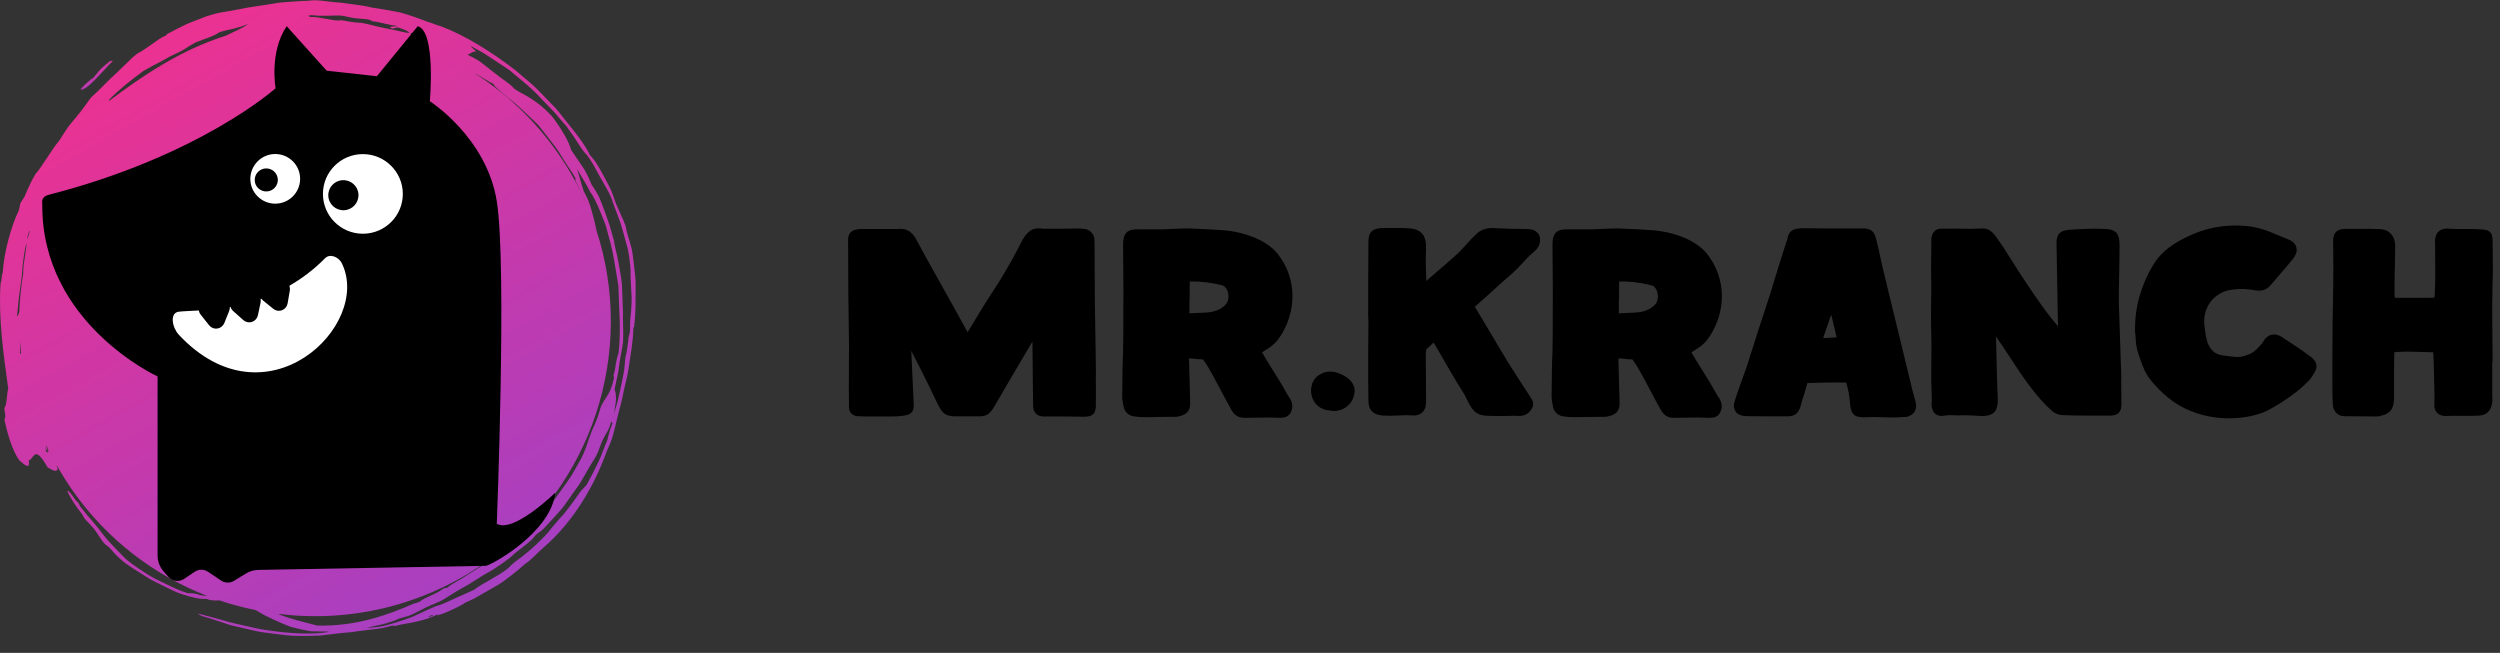 <svg width="157" height="41" viewBox="0 0 157 41" fill="none" xmlns="http://www.w3.org/2000/svg">
<rect x="0" y="0" width="157" height="41" fill="#333333" stroke="none"/>
<path fill-rule="evenodd" clip-rule="evenodd" d="M7.095 3.824C7.053 3.806 6.98 3.824 6.913 3.836C6.645 4.048 6.432 4.224 6.268 4.394C6.11 4.576 5.976 4.74 5.842 4.909C5.714 4.94 5.251 5.383 5.051 5.613C5.422 5.771 6.529 4.351 7.095 3.824Z" fill="url(#paint0_linear_4044_49257)"/>
<path fill-rule="evenodd" clip-rule="evenodd" d="M36.126 8.33C35.87 8.009 35.609 7.675 35.335 7.336C35.195 7.166 35.067 6.984 34.915 6.82C34.757 6.656 34.605 6.493 34.44 6.329C34.118 6.007 33.807 5.656 33.46 5.34C33.101 5.037 32.742 4.728 32.377 4.418C30.874 3.26 29.237 2.235 27.672 1.641C27.368 1.58 27.18 1.447 26.839 1.368C26.407 1.186 25.768 0.962 25.116 0.78C24.453 0.646 23.784 0.537 23.315 0.47C23.059 0.391 22.694 0.343 22.305 0.288C21.909 0.246 21.489 0.161 21.081 0.143C20.454 0.088 19.876 -0.039 19.402 0.046C19.043 0.058 18.683 0.076 18.318 0.106C17.953 0.137 17.576 0.143 17.204 0.222C16.462 0.355 15.683 0.428 14.904 0.604C14.588 0.658 14.259 0.713 13.93 0.774C13.595 0.822 13.285 0.937 12.95 1.028C12.524 1.21 12.098 1.344 11.684 1.532C11.277 1.732 10.875 1.932 10.461 2.156C10.461 2.181 10.498 2.193 10.419 2.235C10.291 2.29 10.151 2.356 10.005 2.447C9.871 2.544 9.719 2.654 9.56 2.763C9.256 2.981 8.934 3.205 8.611 3.375C8.38 3.545 8.179 3.745 7.978 3.945C7.771 4.146 7.558 4.352 7.339 4.564C6.864 4.97 6.396 5.516 5.708 6.135C5.489 6.432 5.16 6.911 4.765 7.378C4.576 7.621 4.357 7.845 4.193 8.1C4.028 8.348 3.87 8.591 3.742 8.803C3.237 9.392 2.635 10.489 2.233 10.92C1.977 11.345 1.789 11.769 1.539 12.351C1.448 12.515 1.375 12.576 1.271 12.788C1.259 12.891 1.229 13.043 1.18 13.219C0.705 14.183 0.243 15.863 0.17 17.142C0.085 17.276 0.121 17.628 0.036 17.785C-0.11 19.951 0.218 22.249 0.517 24.414C0.401 24.808 0.456 25.433 0.267 25.621C0.285 25.809 0.352 26.131 0.334 26.227C0.267 26.209 0.31 26.349 0.285 26.403C0.431 27.058 0.76 28.35 1.247 28.945C1.563 29.205 1.904 29.515 1.807 28.914C2.16 28.817 2.148 27.865 2.988 29.351C3.268 29.497 3.505 29.691 3.627 29.466C3.596 29.369 3.572 29.29 3.554 29.205C3.858 29.745 4.193 30.273 4.552 30.794C6.737 33.912 9.713 36.144 13.023 37.429C12.871 37.411 12.725 37.393 12.591 37.381C12.159 37.223 11.94 37.253 11.806 37.259C11.283 37.096 10.838 36.877 10.388 36.659C9.938 36.447 9.475 36.228 9.013 35.907C8.775 35.755 8.556 35.604 8.349 35.452C8.142 35.3 7.942 35.155 7.777 34.979C7.436 34.645 7.126 34.312 6.822 33.984C6.517 33.657 6.274 33.281 5.97 32.929C5.824 32.747 5.671 32.571 5.501 32.383C5.349 32.189 5.191 31.989 5.02 31.783C4.978 31.698 4.972 31.649 4.892 31.534C4.728 31.498 4.436 30.819 4.223 30.819C4.351 31.17 4.789 31.844 5.203 32.353C5.264 32.596 5.592 32.832 5.824 33.117C6.128 33.469 6.311 33.869 6.584 34.16C6.664 34.245 6.779 34.3 6.81 34.33C7.035 34.554 7.187 34.779 7.503 35.058C7.85 35.379 8.118 35.537 8.362 35.701C8.611 35.858 8.854 36.01 9.207 36.234C9.384 36.356 9.573 36.453 9.761 36.544C9.95 36.641 10.139 36.732 10.321 36.823C10.693 36.993 11.033 37.193 11.374 37.296C12.056 37.52 12.616 37.654 12.932 37.605C13.291 37.733 13.529 37.714 13.772 37.702C14.521 37.957 15.287 38.157 16.06 38.315C16.164 38.375 16.267 38.436 16.365 38.497C16.651 38.666 16.943 38.794 17.247 38.939C17.558 39.085 17.886 39.224 18.251 39.364C18.623 39.467 19.043 39.564 19.523 39.643C19.755 39.643 19.974 39.649 20.174 39.655C20.375 39.649 20.552 39.655 20.686 39.679C19.663 39.873 18.117 39.794 16.578 39.546C16.188 39.497 15.817 39.382 15.44 39.309C15.068 39.218 14.691 39.152 14.338 39.055C13.638 38.836 12.975 38.679 12.421 38.527C12.616 38.715 12.95 38.751 13.242 38.855C13.644 38.988 14.058 39.127 14.484 39.261C14.916 39.364 15.361 39.461 15.817 39.57C16.267 39.691 16.742 39.74 17.229 39.801C17.716 39.855 18.203 39.94 18.714 39.934C19.018 39.94 19.316 39.934 19.608 39.928C19.907 39.922 20.199 39.916 20.497 39.867C20.801 39.831 21.1 39.794 21.41 39.758C21.72 39.722 22.037 39.716 22.366 39.655C22.749 39.6 23.096 39.564 23.449 39.522C23.631 39.497 23.814 39.473 24.003 39.449C24.191 39.406 24.392 39.352 24.605 39.297C24.642 39.315 24.83 39.255 24.763 39.328C25.262 39.17 25.749 39.146 26.206 39.024C26.662 38.915 27.113 38.788 27.533 38.545C27.508 38.594 27.338 38.654 27.49 38.636C27.806 38.551 28.111 38.424 28.409 38.284C28.707 38.145 28.993 37.999 29.249 37.83C29.407 37.757 29.571 37.69 29.736 37.611C29.894 37.52 30.052 37.435 30.216 37.338C30.545 37.15 30.88 36.956 31.209 36.768C31.549 36.586 31.841 36.331 32.146 36.107C32.444 35.877 32.724 35.64 32.986 35.404C33.406 35.137 33.759 34.688 34.154 34.367C35.998 32.772 37.325 30.527 38.11 28.32L38.317 27.847C38.585 27.186 38.688 26.482 38.895 25.718C39.017 25.33 39.096 24.912 39.187 24.487C39.273 24.062 39.4 23.632 39.467 23.189C39.595 22.304 39.766 21.412 39.778 20.563C39.808 20.557 39.839 20.575 39.832 20.417C39.936 19.593 39.912 18.78 39.918 17.949C39.924 17.743 39.912 17.537 39.887 17.324L39.82 16.694C39.796 16.481 39.766 16.269 39.741 16.057C39.717 15.838 39.68 15.626 39.613 15.414C39.504 14.995 39.346 14.613 39.291 14.195C39.139 13.77 38.883 13.261 38.67 12.764C38.591 12.521 38.493 12.248 38.384 11.963C38.25 11.684 38.098 11.399 37.952 11.12C37.8 10.841 37.648 10.568 37.495 10.326C37.355 10.077 37.173 9.889 37.039 9.725C36.795 9.21 36.479 8.797 36.126 8.33ZM31.172 5.504C31.641 5.929 32.048 6.262 32.438 6.565C32.803 6.893 33.138 7.214 33.497 7.554C33.631 7.687 33.771 7.809 33.886 7.954C34.002 8.1 34.112 8.239 34.227 8.385C34.452 8.676 34.672 8.961 34.897 9.252C35.116 9.549 35.292 9.877 35.505 10.198C35.609 10.362 35.718 10.526 35.828 10.69C35.944 10.853 36.053 11.023 36.144 11.211C36.181 11.314 36.065 11.235 36.175 11.423C36.284 11.648 36.406 11.896 36.528 12.151C36.631 12.363 36.735 12.576 36.82 12.794C36.333 11.684 35.73 10.605 35.006 9.574C33.576 7.536 31.805 5.88 29.827 4.613C29.827 4.613 29.827 4.613 29.827 4.606C30.18 4.788 30.679 5.134 31.002 5.28C31.044 5.359 31.008 5.371 31.172 5.504ZM25.914 2.065C26.048 2.12 26.114 2.168 26.224 2.223C26.175 2.259 26.06 2.253 25.865 2.199C25.701 2.096 25.804 2.077 25.914 2.065ZM19.56 0.949C20.272 1.034 20.844 0.962 21.38 0.974C21.635 0.998 21.879 1.083 22.207 1.131C22.639 1.198 23.23 1.162 23.376 1.338C23.79 1.356 24.496 1.604 24.958 1.623C24.916 1.695 24.228 1.617 24.623 1.792C24.812 1.805 24.83 1.714 25.001 1.726C25.415 1.859 25.682 1.974 25.689 2.077C25.39 2.047 24.849 1.883 24.258 1.786C23.68 1.677 23.09 1.501 22.718 1.435C22.207 1.429 21.799 1.325 21.282 1.24C21.246 1.271 21.38 1.277 21.483 1.295C20.844 1.325 20.181 1.052 19.487 1.065C19.365 1.065 19.493 0.986 19.347 0.986C19.365 0.962 19.56 0.968 19.56 0.949ZM9.007 4.455C9.414 4.218 9.737 4.055 10.084 3.873C10.254 3.782 10.437 3.685 10.632 3.569C10.838 3.466 11.07 3.363 11.332 3.23C11.642 3.072 11.812 2.914 12.287 2.666C12.835 2.429 13.401 2.302 13.754 2.035C14.07 1.92 14.399 1.871 14.703 1.792C15.008 1.714 15.3 1.629 15.555 1.507C15.415 1.683 14.661 2.011 14.186 2.241C11.368 3.127 8.994 4.728 6.87 6.323L6.834 6.286C7.479 5.613 8.197 5.055 9.007 4.455ZM1.837 14.498C1.91 14.547 1.746 14.868 1.709 15.032C1.691 14.862 1.776 14.771 1.837 14.498ZM1.192 18.628C1.241 18.204 1.326 17.773 1.369 17.337C1.393 17.148 1.405 16.954 1.411 16.773C1.43 16.584 1.46 16.409 1.478 16.227C1.527 15.875 1.582 15.535 1.673 15.238C1.649 15.584 1.576 16.02 1.515 16.439C1.478 16.645 1.46 16.857 1.46 17.045C1.46 17.082 1.46 17.118 1.46 17.155C1.326 17.967 1.241 18.786 1.21 19.605C1.168 19.714 1.137 19.872 1.07 19.847C1.113 19.459 1.156 19.047 1.192 18.628ZM2.878 28.326C2.841 28.247 2.878 28.247 2.908 28.308C2.921 28.29 2.866 28.186 2.829 28.114C2.872 28.114 2.957 28.338 3 28.338C2.975 28.223 2.933 28.083 2.878 27.938C3.115 28.253 3.061 28.562 2.878 28.326ZM1.247 22.164C1.265 21.988 1.253 21.715 1.253 21.442C1.271 21.703 1.296 21.964 1.32 22.225C1.296 22.225 1.271 22.207 1.247 22.164ZM19.919 39.285C19.134 39.079 18.428 38.921 17.637 38.63C17.582 38.606 17.527 38.582 17.472 38.551C21.885 39.103 26.51 38.09 30.436 35.349C37.295 30.564 39.918 22 37.453 14.456C37.453 14.438 37.447 14.425 37.447 14.407C37.374 14.037 37.276 13.667 37.167 13.273C37.112 13.073 37.045 12.873 36.972 12.661C36.893 12.448 36.777 12.242 36.662 12.018C36.491 11.514 36.376 11.023 36.248 10.611C36.589 11.247 36.759 11.429 37.063 12.054C37.337 12.418 37.514 12.867 37.715 13.334C37.812 13.57 37.903 13.813 38.001 14.056C38.092 14.304 38.147 14.565 38.22 14.826C38.53 15.863 38.664 16.96 38.834 17.955C38.871 19.447 39.017 20.739 38.84 22.207C38.78 22.304 38.731 22.528 38.688 22.783C38.652 23.044 38.609 23.335 38.53 23.565C38.512 23.705 38.609 23.602 38.536 23.85C38.287 24.875 38.025 24.887 37.727 25.567C37.678 25.688 37.629 25.924 37.568 26.094C37.526 26.215 37.459 26.391 37.392 26.561C37.325 26.731 37.234 26.883 37.203 26.98C36.917 27.671 36.771 28.375 36.339 29.078C36.193 29.333 36.041 29.6 35.889 29.866C35.724 30.127 35.53 30.382 35.347 30.643C35.158 30.904 34.97 31.164 34.781 31.431C34.568 31.674 34.355 31.916 34.142 32.159C33.947 32.341 33.746 32.559 33.533 32.796C33.302 33.014 33.059 33.251 32.803 33.493C32.547 33.73 32.304 33.997 32.024 34.215C31.738 34.427 31.458 34.639 31.178 34.821C30.983 34.997 30.764 35.209 30.497 35.385C30.223 35.555 29.936 35.737 29.651 35.919C29.358 36.089 29.091 36.295 28.811 36.441C28.537 36.592 28.287 36.744 28.093 36.902C27.928 36.986 28.013 36.865 27.825 36.98C27.338 37.35 26.668 37.508 26.358 37.787C26.206 37.848 26.108 37.878 26.023 37.89C24.319 38.636 22.39 39.34 19.919 39.285ZM27.21 38.642C27.021 38.715 27.082 38.721 26.93 38.745C26.851 38.709 27.24 38.563 27.21 38.642ZM38.128 27.677C37.909 28.174 37.769 28.635 37.556 29.06C37.343 29.49 37.136 29.915 36.875 30.388C36.753 30.576 36.619 30.673 36.485 30.831C36.047 31.431 35.639 32.056 35.152 32.559C34.903 32.844 34.659 33.141 34.416 33.439C34.172 33.73 33.892 33.978 33.637 34.233C33.345 34.5 33.047 34.761 32.742 34.991C32.432 35.209 32.14 35.434 31.915 35.683C31.3 36.18 30.302 36.629 29.766 37.041C29.474 37.187 29.066 37.35 28.646 37.544C28.433 37.642 28.22 37.739 28.007 37.836C27.794 37.933 27.581 38.017 27.374 38.066C26.991 38.23 26.65 38.388 26.321 38.539C26.157 38.612 25.999 38.697 25.834 38.764C25.67 38.824 25.5 38.879 25.335 38.939C25.001 39.055 24.66 39.164 24.283 39.261C24.1 39.315 23.899 39.352 23.692 39.376C23.485 39.4 23.266 39.425 23.029 39.443C23.339 39.334 23.741 39.279 24.118 39.182C24.489 39.073 24.836 38.97 25.049 38.848C25.384 38.764 25.707 38.679 25.981 38.539C26.248 38.4 26.51 38.266 26.717 38.163C27.082 37.981 27.587 37.824 27.946 37.587C28.397 37.314 28.634 37.132 29.352 36.75C29.626 36.58 29.888 36.416 30.192 36.222C30.503 36.01 30.874 35.852 31.178 35.628C31.495 35.416 31.793 35.209 32.03 35.022C32.158 34.918 32.274 34.785 32.401 34.688C32.706 34.458 33.083 34.172 33.4 33.881C33.448 33.839 33.582 33.657 33.631 33.608C33.783 33.463 33.996 33.354 34.136 33.202C34.373 32.953 34.629 32.681 34.897 32.383C35.031 32.238 35.164 32.08 35.298 31.928C35.426 31.771 35.542 31.589 35.67 31.419C35.913 31.073 36.163 30.715 36.418 30.358C36.637 29.982 36.856 29.606 37.069 29.236C37.24 28.939 37.441 28.684 37.562 28.362C37.654 28.15 37.721 27.907 37.818 27.695C38.019 27.271 38.287 26.943 38.384 26.452C38.414 26.488 38.408 26.579 38.475 26.561C38.305 26.913 38.214 27.362 38.128 27.677ZM37.288 10.386L37.678 11.102C37.934 11.575 38.232 12.018 38.414 12.491C38.621 13.146 38.938 13.795 39.114 14.51C39.218 14.862 39.315 15.226 39.413 15.59C39.504 15.954 39.534 16.336 39.583 16.712C39.619 17.052 39.583 17.318 39.613 17.664C39.619 17.967 39.662 18.337 39.668 18.683C39.668 19.18 39.632 19.653 39.577 20.132C39.559 20.351 39.577 20.642 39.553 20.854C39.54 20.994 39.486 21.085 39.473 21.212C39.455 21.412 39.431 21.63 39.394 21.843C39.364 22.055 39.327 22.255 39.279 22.419C39.248 22.716 39.218 23.001 39.193 23.286C39.151 23.571 39.078 23.85 39.023 24.141C38.962 24.432 38.895 24.724 38.828 25.039C38.761 25.348 38.646 25.663 38.548 26.003C38.597 25.688 38.67 25.366 38.682 25.087C38.688 24.808 38.664 24.578 38.591 24.469C38.664 24.129 38.737 23.796 38.804 23.468C38.871 23.14 38.895 22.801 38.962 22.461C39.005 22.219 39.035 22.049 39.072 21.849C39.09 21.746 39.102 21.637 39.127 21.497C39.133 21.358 39.133 21.194 39.139 20.994C39.145 20.624 39.114 20.278 39.12 19.938C39.133 19.708 39.12 19.483 39.108 19.253L39.084 18.562C39.078 18.331 39.066 18.101 39.059 17.87C39.041 17.64 38.999 17.421 38.968 17.197C38.907 16.821 38.828 16.445 38.761 16.093C38.688 15.742 38.591 15.42 38.56 15.123C38.469 14.826 38.384 14.516 38.299 14.195C38.195 13.88 38.074 13.564 37.964 13.249C37.848 12.934 37.733 12.63 37.611 12.345C37.465 12.072 37.313 11.818 37.155 11.599C36.984 11.199 36.808 10.78 36.558 10.429C36.315 10.071 36.071 9.731 35.87 9.422C35.81 9.252 35.755 9.064 35.663 8.876C35.572 8.688 35.463 8.494 35.335 8.282C35.213 8.076 35.067 7.851 34.903 7.627C34.824 7.512 34.732 7.396 34.641 7.281C34.544 7.172 34.428 7.063 34.319 6.954C33.947 6.596 33.606 6.359 33.284 6.153C32.967 5.941 32.627 5.807 32.304 5.577C32.018 5.255 31.738 5.104 31.379 4.831C31.105 4.631 30.825 4.394 30.503 4.146C30.344 4.024 30.18 3.885 29.991 3.77C29.797 3.66 29.59 3.545 29.364 3.442C29.571 3.357 29.638 3.236 29.9 3.23C29.839 3.133 29.553 2.969 29.59 2.902C29.821 3.024 30.046 3.151 30.277 3.278C30.503 3.412 30.716 3.563 30.935 3.703C31.154 3.848 31.373 3.988 31.586 4.133C31.805 4.273 32.018 4.412 32.207 4.582C32.754 5.049 33.424 5.553 33.978 6.183C34.27 6.481 34.562 6.784 34.842 7.075C35.097 7.384 35.353 7.687 35.597 7.954C35.736 8.185 36.023 8.524 36.236 8.894C36.461 9.252 36.692 9.586 36.856 9.731C36.996 9.919 37.155 10.15 37.288 10.386Z" fill="url(#paint1_linear_4044_49257)"/>
<ellipse cx="18.808" cy="17.348" rx="9.596" ry="9.654" fill="white"/>
<path d="M21.519 11.315C20.996 11.339 20.593 11.782 20.617 12.304C20.641 12.825 21.086 13.227 21.61 13.203C22.133 13.179 22.536 12.735 22.512 12.214C22.488 11.692 22.043 11.291 21.519 11.315Z" fill="black"/>
<path d="M16.755 12.022C17.158 12.004 17.465 11.662 17.447 11.267C17.429 10.865 17.086 10.559 16.689 10.577C16.286 10.595 15.979 10.937 15.997 11.333C16.009 11.728 16.352 12.04 16.755 12.022Z" fill="black"/>
<path d="M31.198 32.889C31.198 32.889 31.842 16.656 31.198 12.64C30.555 8.623 26.993 6.357 26.993 6.357C26.993 6.357 27.39 1.951 26.235 1.646L23.667 4.787L20.515 4.439L18.006 1.646C16.899 3.276 17.308 5.542 17.308 5.542C17.308 5.542 12.58 9.792 3.064 12.232C2.559 12.364 2.655 12.682 2.655 12.873C2.625 20.319 9.897 23.64 9.897 23.64V34.891C9.897 35.251 10.03 35.599 10.264 35.868L10.571 36.222C10.818 36.51 11.245 36.564 11.564 36.354L12.225 35.91C12.478 35.736 12.815 35.736 13.068 35.91L13.88 36.456C14.126 36.624 14.445 36.63 14.698 36.474L15.45 36.012C15.678 35.874 15.943 35.796 16.208 35.79L30.506 35.533C30.789 35.527 34.597 33.471 34.868 30.947C34.85 30.953 32.239 33.513 31.198 32.889ZM17.284 9.672C18.145 9.672 18.848 10.368 18.848 11.231C18.848 12.088 18.151 12.79 17.284 12.79C16.424 12.79 15.72 12.094 15.72 11.231C15.726 10.374 16.424 9.672 17.284 9.672ZM11.227 21.02C10.818 20.582 10.631 19.641 11.233 19.575C11.516 19.539 11.949 19.533 12.484 19.497C12.502 19.593 12.538 19.683 12.604 19.761L13.128 20.421C13.23 20.546 13.368 20.624 13.519 20.636C13.561 20.642 13.609 20.636 13.651 20.63C13.85 20.6 14.018 20.462 14.096 20.265L14.391 19.533C14.427 19.449 14.433 19.366 14.433 19.282C14.445 19.282 14.457 19.276 14.475 19.276C14.511 19.378 14.565 19.467 14.65 19.539L15.275 20.097C15.396 20.205 15.546 20.253 15.696 20.241C15.738 20.235 15.78 20.229 15.829 20.211C16.021 20.145 16.16 19.983 16.202 19.773L16.364 19.006C16.382 18.928 16.376 18.85 16.364 18.778C16.382 18.772 16.394 18.766 16.412 18.76C16.442 18.796 16.472 18.832 16.508 18.862L17.158 19.389C17.284 19.491 17.435 19.533 17.585 19.515C17.627 19.509 17.669 19.497 17.712 19.479C17.898 19.407 18.03 19.24 18.066 19.03L18.199 18.256C18.217 18.149 18.205 18.041 18.175 17.945C18.933 17.507 19.691 16.95 20.413 16.218C20.725 15.901 21.279 16.14 21.471 16.542C23.372 20.439 16.719 26.895 11.227 21.02ZM22.789 14.678C21.399 14.678 20.28 13.557 20.28 12.178C20.28 10.793 21.405 9.678 22.789 9.678C24.172 9.678 25.297 10.799 25.297 12.178C25.297 13.557 24.178 14.678 22.789 14.678Z" fill="black"/>
<path d="M68.819 23.829C68.827 23.361 68.819 22.869 68.811 22.362C68.787 21.223 68.772 20.092 68.756 18.968C68.748 17.845 68.74 16.713 68.74 15.574C68.74 15.356 68.74 15.192 68.732 15.075C68.724 14.864 68.653 14.7 68.526 14.575C68.407 14.459 68.249 14.388 68.051 14.373C67.94 14.357 67.766 14.349 67.552 14.349L67.188 14.357C66.982 14.365 66.753 14.365 66.507 14.365H65.787C65.589 14.365 65.462 14.365 65.383 14.349C64.995 14.302 64.75 14.435 64.607 14.56C64.465 14.685 64.338 14.849 64.211 15.067C64.029 15.434 63.839 15.785 63.649 16.136C63.459 16.487 63.261 16.838 63.047 17.189C62.818 17.587 62.58 17.962 62.335 18.328C62.081 18.711 61.836 19.093 61.599 19.491C61.432 19.756 61.274 20.021 61.123 20.271C61.005 20.466 60.894 20.661 60.767 20.864L59.627 18.804C59.279 18.172 58.922 17.54 58.566 16.908C58.21 16.284 57.87 15.652 57.521 14.997C57.395 14.778 57.252 14.622 57.086 14.513C56.896 14.396 56.658 14.349 56.429 14.38H54.038C53.737 14.396 53.555 14.459 53.428 14.583C53.254 14.755 53.246 15.012 53.262 15.223C53.262 17.337 53.278 19.46 53.317 21.574C53.317 22.23 53.317 22.877 53.309 23.525C53.301 24.165 53.309 24.812 53.317 25.46C53.285 25.694 53.364 25.842 53.436 25.936C53.515 26.029 53.665 26.139 53.903 26.139C54.164 26.154 54.425 26.154 54.695 26.154H56.041C56.239 26.154 56.452 26.139 56.666 26.115C56.967 26.076 57.125 26.021 57.228 25.92C57.386 25.764 57.395 25.538 57.379 25.335L57.228 22.035C57.442 22.464 57.664 22.885 57.877 23.306C58.218 23.969 58.542 24.648 58.867 25.335C58.978 25.561 59.081 25.733 59.184 25.858C59.35 26.053 59.611 26.146 59.999 26.146H61.519C61.789 26.146 62.002 26.076 62.145 25.928C62.232 25.842 62.319 25.741 62.398 25.6L63.736 23.314C64.108 22.69 64.473 22.066 64.837 21.449C64.845 21.988 64.853 22.518 64.853 23.049C64.861 23.821 64.868 24.601 64.876 25.389C64.876 25.592 64.9 25.85 65.09 26.006C65.272 26.162 65.526 26.162 65.676 26.154H66.776C67.006 26.154 67.228 26.154 67.442 26.162C67.663 26.17 67.822 26.17 67.917 26.17C67.972 26.17 68.027 26.17 68.075 26.17C68.344 26.17 68.542 26.131 68.677 25.982C68.795 25.842 68.835 25.655 68.819 25.241C68.827 24.758 68.819 24.289 68.819 23.829Z" fill="black"/>
<path d="M80.197 21.403C80.466 21.067 80.68 20.677 80.846 20.264C81.012 19.842 81.115 19.405 81.155 18.945C81.194 18.485 81.155 18.016 81.036 17.548C80.917 17.072 80.711 16.612 80.418 16.191C80.22 15.886 79.975 15.629 79.69 15.426C79.421 15.231 79.12 15.059 78.779 14.919C78.138 14.662 77.473 14.505 76.816 14.459C76.19 14.412 75.557 14.381 74.924 14.357C74.749 14.342 74.552 14.342 74.33 14.349C74.116 14.357 73.902 14.365 73.704 14.373C73.507 14.381 73.277 14.396 73.023 14.404H71.559C71.163 14.388 70.925 14.443 70.767 14.583C70.561 14.771 70.529 15.091 70.529 15.348C70.529 16.05 70.537 16.753 70.545 17.447C70.553 18.141 70.553 18.836 70.545 19.538V20.825C70.545 21.239 70.537 21.668 70.529 22.089C70.506 22.557 70.49 23.026 70.49 23.486C70.49 23.946 70.482 24.399 70.474 24.867C70.474 24.984 70.482 25.101 70.506 25.218C70.522 25.312 70.537 25.397 70.553 25.507C70.617 25.873 70.878 26.115 71.25 26.154C71.353 26.162 71.44 26.178 71.535 26.185C71.891 26.209 72.335 26.193 72.723 26.185C73.008 26.178 73.301 26.178 73.602 26.178H73.799C73.918 26.178 74.029 26.154 74.084 26.131C74.338 26.076 74.52 25.967 74.623 25.811C74.718 25.663 74.757 25.475 74.742 25.241L74.67 22.557C74.67 22.542 74.67 22.526 74.67 22.511C74.694 22.511 74.718 22.511 74.749 22.511C74.852 22.511 74.955 22.518 75.042 22.534C75.169 22.557 75.312 22.565 75.462 22.565C75.557 22.565 75.573 22.589 75.605 22.651L75.747 22.854C75.787 22.916 75.834 22.986 75.874 23.057C76.103 23.455 76.349 23.899 76.61 24.399C76.871 24.898 77.117 25.358 77.354 25.78C77.433 25.904 77.52 26.014 77.624 26.084C77.758 26.185 77.924 26.24 78.146 26.24C78.526 26.24 78.898 26.232 79.262 26.224C79.611 26.217 79.975 26.217 80.355 26.24C80.466 26.24 80.561 26.232 80.648 26.217C80.767 26.193 80.98 26.115 81.091 25.826C81.202 25.577 81.178 25.312 81.012 25.031C80.925 24.914 80.83 24.758 80.727 24.562C80.6 24.336 80.498 24.149 80.418 24.024L79.801 23.033C79.619 22.745 79.445 22.448 79.254 22.128L79.682 21.855C79.872 21.73 80.046 21.574 80.197 21.403ZM76.737 17.915C76.832 17.938 76.903 17.985 76.966 18.063C77.046 18.157 77.101 18.274 77.125 18.399C77.156 18.539 77.156 18.672 77.125 18.82C77.101 18.945 77.046 19.046 76.966 19.132C76.832 19.273 76.673 19.382 76.515 19.452C76.333 19.53 76.143 19.585 75.961 19.608C75.739 19.631 75.517 19.647 75.296 19.647C75.098 19.655 74.892 19.663 74.694 19.678V19.078C74.694 18.937 74.702 18.789 74.71 18.641V18.063C74.71 17.923 74.71 17.798 74.718 17.673C75.375 17.665 76.056 17.743 76.737 17.915Z" fill="black"/>
<path d="M84.519 23.658C84.353 23.556 84.171 23.47 83.957 23.4C83.617 23.299 83.3 23.314 82.991 23.463C82.69 23.603 82.492 23.829 82.397 24.126C82.342 24.313 82.318 24.492 82.342 24.68C82.366 24.867 82.421 25.031 82.5 25.171C82.579 25.312 82.69 25.437 82.825 25.538C82.96 25.639 83.11 25.71 83.292 25.749C83.387 25.756 83.466 25.772 83.545 25.78C83.624 25.788 83.68 25.803 83.728 25.811C84.044 25.811 84.313 25.725 84.543 25.561C84.773 25.398 84.923 25.179 85.01 24.914C85.176 24.399 85.01 23.985 84.519 23.658Z" fill="black"/>
<path d="M96.126 14.404C96.008 14.388 95.897 14.38 95.794 14.38C95.145 14.38 94.495 14.365 93.878 14.326C93.664 14.31 93.458 14.326 93.284 14.373C93.07 14.427 92.872 14.537 92.706 14.708C92.484 14.911 92.255 15.153 92.017 15.426C91.796 15.684 91.582 15.894 91.384 16.066C91.012 16.401 90.647 16.721 90.275 17.033L89.571 17.642C89.563 17.384 89.563 17.127 89.547 16.869C89.531 16.464 89.531 16.042 89.555 15.621C89.571 15.215 89.499 14.911 89.333 14.7C89.151 14.474 88.85 14.349 88.423 14.334C88.146 14.318 87.884 14.318 87.639 14.318H86.847C86.507 14.334 86.309 14.388 86.174 14.498C85.96 14.669 85.937 14.973 85.937 15.223C85.937 15.629 85.937 16.105 85.929 16.667C85.921 17.228 85.921 17.767 85.921 18.282V19.585C85.921 19.795 85.921 19.975 85.937 20.123C85.937 20.497 85.937 20.88 85.929 21.254C85.921 21.637 85.921 22.019 85.921 22.401V23.767C85.921 24.243 85.929 24.703 85.937 25.132C85.937 25.421 85.992 25.639 86.119 25.787C86.253 25.951 86.459 26.053 86.776 26.092C87.132 26.115 87.489 26.115 87.829 26.092C88.138 26.068 88.454 26.068 88.795 26.092C89.222 26.092 89.515 25.826 89.555 25.358V24.906C89.555 24.453 89.555 24.009 89.547 23.564C89.539 23.127 89.539 22.682 89.539 22.23C89.539 22.144 89.547 22.05 89.579 21.933C89.69 21.84 89.8 21.738 89.903 21.629C89.943 21.59 89.983 21.551 90.022 21.512L90.109 21.637C90.41 22.167 90.719 22.69 91.02 23.213C91.328 23.743 91.645 24.266 91.962 24.773C92.001 24.843 92.049 24.937 92.096 25.031C92.152 25.148 92.207 25.265 92.271 25.374C92.342 25.507 92.421 25.624 92.5 25.725C92.611 25.866 92.754 25.967 92.92 26.029C93.062 26.084 93.244 26.107 93.514 26.115C93.957 26.131 94.464 26.131 94.907 26.115C95.105 26.107 95.248 26.107 95.39 26.123C95.873 26.123 96.087 25.85 96.15 25.733C96.3 25.53 96.324 25.288 96.206 25.093C96.166 25.031 96.126 24.96 96.079 24.89L95.39 23.829C95.16 23.478 94.931 23.119 94.709 22.76L93.696 21.067C93.355 20.505 93.023 19.936 92.674 19.351C92.651 19.319 92.635 19.288 92.619 19.265C92.651 19.233 92.69 19.202 92.738 19.155C93.118 18.828 93.482 18.5 93.838 18.172C94.195 17.845 94.551 17.525 94.931 17.205C95.176 16.986 95.43 16.729 95.683 16.448C95.913 16.191 96.142 15.964 96.356 15.785C96.681 15.52 96.791 15.169 96.673 14.794C96.578 14.599 96.38 14.435 96.126 14.404Z" fill="black"/>
<path d="M107.163 21.403C107.432 21.067 107.646 20.677 107.812 20.264C107.979 19.842 108.082 19.405 108.121 18.945C108.161 18.485 108.121 18.016 108.002 17.548C107.884 17.072 107.678 16.612 107.385 16.191C107.187 15.886 106.941 15.629 106.656 15.426C106.387 15.231 106.086 15.059 105.746 14.919C105.105 14.662 104.44 14.505 103.782 14.459C103.157 14.412 102.524 14.381 101.89 14.357C101.716 14.342 101.518 14.342 101.296 14.349C101.083 14.357 100.869 14.365 100.671 14.373C100.473 14.381 100.243 14.396 99.99 14.404H98.525C98.129 14.388 97.892 14.443 97.734 14.583C97.528 14.771 97.496 15.091 97.496 15.348C97.496 16.05 97.504 16.753 97.512 17.447C97.52 18.141 97.52 18.836 97.512 19.538V20.825C97.512 21.239 97.504 21.668 97.496 22.089C97.472 22.557 97.457 23.026 97.457 23.486C97.457 23.946 97.449 24.399 97.441 24.867C97.441 24.984 97.449 25.101 97.472 25.218C97.488 25.312 97.504 25.397 97.52 25.507C97.583 25.873 97.844 26.115 98.217 26.154C98.32 26.162 98.407 26.178 98.502 26.185C98.858 26.209 99.301 26.193 99.689 26.185C99.974 26.178 100.267 26.178 100.568 26.178H100.766C100.885 26.178 100.996 26.154 101.051 26.131C101.304 26.076 101.486 25.967 101.589 25.811C101.684 25.663 101.724 25.475 101.708 25.241L101.637 22.557C101.637 22.542 101.637 22.526 101.637 22.511C101.661 22.511 101.684 22.511 101.716 22.511C101.819 22.511 101.922 22.518 102.009 22.534C102.136 22.557 102.278 22.565 102.429 22.565C102.524 22.565 102.539 22.589 102.571 22.651L102.714 22.854C102.753 22.916 102.801 22.986 102.84 23.057C103.07 23.455 103.315 23.899 103.577 24.399C103.838 24.898 104.083 25.358 104.321 25.78C104.4 25.904 104.487 26.014 104.59 26.084C104.725 26.185 104.891 26.24 105.113 26.24C105.493 26.24 105.865 26.232 106.229 26.224C106.585 26.217 106.941 26.217 107.322 26.24C107.432 26.24 107.527 26.232 107.614 26.217C107.733 26.193 107.947 26.115 108.058 25.826C108.169 25.577 108.145 25.312 107.979 25.031C107.892 24.914 107.797 24.758 107.694 24.562C107.567 24.336 107.464 24.149 107.385 24.024L106.767 23.033C106.585 22.745 106.411 22.448 106.221 22.128L106.649 21.855C106.839 21.73 107.013 21.574 107.163 21.403ZM103.703 17.915C103.798 17.938 103.87 17.985 103.933 18.063C104.012 18.157 104.067 18.274 104.091 18.399C104.123 18.539 104.123 18.672 104.091 18.82C104.067 18.945 104.012 19.046 103.933 19.132C103.798 19.273 103.64 19.382 103.482 19.452C103.3 19.53 103.109 19.585 102.927 19.608C102.706 19.631 102.484 19.647 102.262 19.647C102.064 19.655 101.859 19.663 101.661 19.678V19.078C101.661 18.937 101.669 18.789 101.676 18.641V18.063C101.676 17.923 101.676 17.798 101.684 17.673C102.349 17.665 103.022 17.743 103.703 17.915Z" fill="black"/>
<path d="M120.068 24.375C119.973 24.008 119.886 23.641 119.799 23.267C119.712 22.892 119.617 22.518 119.53 22.151C119.332 21.332 119.134 20.52 118.936 19.717C118.738 18.913 118.54 18.094 118.342 17.267C118.247 16.892 118.168 16.526 118.089 16.175C118.01 15.816 117.931 15.441 117.836 15.059C117.764 14.755 117.669 14.575 117.519 14.474C117.376 14.372 117.171 14.333 116.862 14.349H115.08C114.716 14.349 114.368 14.349 114.035 14.341C113.259 14.325 113.069 14.333 112.887 14.357C112.721 14.38 112.586 14.435 112.491 14.513C112.389 14.599 112.309 14.723 112.278 14.872C112.262 14.934 112.238 15.02 112.23 15.075C112.214 15.098 112.159 15.254 112.072 15.543C111.993 15.8 111.89 16.104 111.779 16.463L111.146 18.523C110.892 19.296 110.639 20.068 110.393 20.833L109.665 23.119C109.538 23.47 109.412 23.805 109.293 24.141C109.174 24.476 109.055 24.827 108.945 25.178C108.834 25.491 108.905 25.701 108.984 25.826C109.063 25.951 109.23 26.099 109.594 26.13L109.982 26.138C110.235 26.146 110.512 26.146 110.821 26.146H112.238C112.412 26.146 112.666 26.123 112.84 25.951C112.943 25.849 113.014 25.709 113.077 25.506C113.141 25.249 113.212 25.015 113.291 24.788C113.362 24.562 113.434 24.32 113.505 24.055L114.7 24.024C115.112 24.016 115.524 24.016 115.943 24.024C116.078 24.476 116.157 24.937 116.189 25.405C116.221 25.678 116.268 25.849 116.355 25.959C116.513 26.185 116.799 26.201 117.028 26.208C117.416 26.185 117.82 26.185 118.232 26.201C118.414 26.208 118.604 26.216 118.794 26.216C119.039 26.216 119.277 26.208 119.514 26.193L119.704 26.185C119.997 26.13 120.148 25.982 120.227 25.865C120.338 25.693 120.361 25.483 120.298 25.241L120.068 24.375ZM115.342 21.184C115.318 21.184 115.286 21.184 115.263 21.192L114.946 21.207C114.843 21.215 114.716 21.223 114.59 21.23H114.495C114.502 21.199 114.518 21.16 114.526 21.129L115.001 19.756C115.033 19.881 115.057 19.998 115.088 20.123C115.175 20.482 115.255 20.833 115.342 21.184ZM115.532 21.168L115.555 21.558L115.532 21.168Z" fill="black"/>
<path d="M133.187 22.768C133.164 22.128 133.14 21.488 133.124 20.856C133.108 20.224 133.084 19.592 133.061 18.968C133.061 18.726 133.061 18.453 133.069 18.149L133.1 16.253C133.108 15.941 133.108 15.66 133.108 15.418C133.108 15.012 133.045 14.771 132.894 14.607C132.736 14.443 132.483 14.373 132.063 14.373C131.715 14.357 131.374 14.357 131.042 14.373C130.709 14.38 130.377 14.404 130.036 14.427C129.759 14.443 129.458 14.482 129.292 14.7C129.181 14.849 129.134 15.067 129.15 15.426C129.157 15.8 129.173 16.214 129.173 16.659C129.181 17.111 129.189 17.564 129.197 18.016C129.205 18.469 129.221 18.921 129.221 19.366C129.229 19.78 129.237 20.154 129.245 20.497C128.912 20.107 128.58 19.686 128.255 19.233C127.914 18.75 127.574 18.258 127.241 17.759C126.909 17.259 126.584 16.76 126.276 16.261C125.959 15.746 125.634 15.262 125.302 14.794C125.191 14.653 125.088 14.552 124.977 14.482C124.827 14.373 124.629 14.334 124.391 14.349C123.995 14.373 123.607 14.38 123.235 14.365C122.847 14.357 122.444 14.349 122.008 14.365C121.794 14.334 121.644 14.404 121.549 14.466C121.446 14.537 121.319 14.685 121.288 14.997V15.379C121.288 15.574 121.288 15.816 121.28 16.105C121.272 16.401 121.272 16.69 121.272 16.963C121.272 17.244 121.28 17.587 121.288 17.977C121.288 18.391 121.28 18.797 121.272 19.21C121.264 19.631 121.264 20.053 121.272 20.474C121.296 21.239 121.303 22.003 121.288 22.768C121.272 23.532 121.288 24.32 121.319 25.101C121.319 25.163 121.319 25.21 121.311 25.249C121.288 25.366 121.296 25.499 121.335 25.639C121.391 25.865 121.509 25.982 121.604 26.037C121.699 26.092 121.858 26.154 122.064 26.107C122.23 26.076 122.428 26.068 122.649 26.076C122.919 26.092 123.148 26.092 123.322 26.076C123.497 26.076 123.671 26.084 123.845 26.092L124.399 26.123C124.439 26.123 124.478 26.123 124.518 26.123C124.748 26.123 125.033 26.084 125.223 25.904C125.389 25.741 125.46 25.491 125.46 25.093C125.436 24.547 125.42 23.993 125.405 23.447L125.365 21.777C125.357 21.605 125.349 21.387 125.349 21.129L125.571 21.457C125.761 21.73 125.959 22.035 126.173 22.362C126.386 22.69 126.6 23.01 126.806 23.314C127.012 23.626 127.218 23.907 127.408 24.165C127.606 24.43 127.764 24.633 127.891 24.781C128.152 25.109 128.461 25.436 128.801 25.748C128.888 25.834 128.991 25.912 129.118 25.967C129.252 26.037 129.403 26.068 129.506 26.068C130.013 26.092 130.519 26.099 131.018 26.099H132.499C132.689 26.099 132.926 26.076 133.077 25.904C133.179 25.787 133.227 25.623 133.227 25.358C133.219 24.921 133.211 24.492 133.211 24.063C133.227 23.642 133.211 23.205 133.187 22.768Z" fill="black"/>
<path d="M145.111 22.401C144.81 22.175 144.517 21.972 144.216 21.769C143.923 21.574 143.622 21.379 143.329 21.184C143.036 20.981 142.791 20.989 142.641 21.028C142.419 21.083 142.237 21.246 142.102 21.504C141.904 21.761 141.706 21.956 141.54 22.081C141.374 22.206 141.152 22.3 140.875 22.37C140.685 22.417 140.503 22.432 140.313 22.409C140.083 22.386 139.862 22.362 139.624 22.323C139.347 22.292 139.133 22.198 138.983 22.058C138.816 21.902 138.69 21.699 138.611 21.442C138.563 21.278 138.524 21.114 138.5 20.934L138.429 20.357C138.405 20.068 138.436 19.803 138.516 19.553C138.595 19.304 138.714 19.085 138.872 18.89C139.038 18.695 139.228 18.539 139.458 18.414C139.687 18.289 139.949 18.211 140.257 18.18C140.463 18.149 140.685 18.141 140.907 18.149C141.136 18.157 141.366 18.188 141.595 18.227C141.778 18.258 141.928 18.258 142.07 18.235C142.253 18.204 142.419 18.102 142.569 17.938C142.815 17.65 143.052 17.369 143.29 17.096C143.535 16.815 143.773 16.534 144.018 16.23C144.208 15.98 144.272 15.746 144.208 15.52C144.169 15.371 144.05 15.176 143.741 15.051C143.329 14.88 142.91 14.708 142.49 14.537C142.039 14.357 141.564 14.24 141.065 14.193C140.265 14.123 139.489 14.178 138.761 14.357C138.033 14.537 137.328 14.841 136.655 15.246C136.362 15.426 136.093 15.621 135.863 15.839C135.626 16.066 135.412 16.323 135.23 16.62C134.85 17.244 134.565 17.907 134.367 18.586C134.169 19.265 134.074 20.006 134.074 20.77L134.082 20.825C134.106 20.973 134.114 21.137 134.121 21.309C134.129 21.527 134.161 21.746 134.216 21.98C134.28 22.183 134.343 22.378 134.407 22.565C134.47 22.76 134.549 22.955 134.636 23.158C134.731 23.384 134.858 23.603 135.008 23.798C135.151 23.977 135.293 24.149 135.436 24.297C135.578 24.453 135.713 24.586 135.847 24.703C135.974 24.82 136.077 24.906 136.148 24.968C136.584 25.327 137.067 25.608 137.573 25.811C138.072 26.014 138.611 26.154 139.173 26.224C139.458 26.256 139.743 26.271 140.02 26.271C140.162 26.271 140.297 26.263 140.432 26.256C140.843 26.232 141.255 26.162 141.667 26.053C141.999 25.967 142.363 25.811 142.743 25.592C143.1 25.39 143.44 25.171 143.773 24.937C144.097 24.703 144.39 24.477 144.636 24.25C144.897 24.009 145.055 23.852 145.15 23.72C145.293 23.501 145.388 23.33 145.443 23.205C145.483 23.08 145.57 22.737 145.111 22.401Z" fill="black"/>
<path d="M156.536 22.729C156.536 22.058 156.528 21.379 156.52 20.693C156.52 20.365 156.52 20.045 156.512 19.733C156.504 19.421 156.512 19.109 156.52 18.781C156.52 18.508 156.52 18.235 156.528 17.97C156.536 17.704 156.544 17.431 156.551 17.143C156.551 16.838 156.551 16.518 156.544 16.16C156.536 15.808 156.536 15.489 156.536 15.192C156.536 14.896 156.512 14.763 156.433 14.646C156.298 14.451 156.061 14.42 155.847 14.404C155.467 14.381 155.087 14.373 154.723 14.381C154.382 14.388 154.026 14.381 153.654 14.357C153.274 14.357 152.997 14.576 152.949 14.919C152.917 15.02 152.909 15.122 152.917 15.223C152.925 15.278 152.925 15.325 152.925 15.387C152.925 15.863 152.925 16.347 152.933 16.838C152.941 17.322 152.933 17.798 152.909 18.282C152.909 18.461 152.902 18.602 152.878 18.695C152.767 18.703 152.609 18.703 152.411 18.703H150.4C150.392 18.656 150.384 18.609 150.384 18.563C150.376 18.477 150.376 18.383 150.376 18.305C150.376 17.962 150.376 17.619 150.384 17.267C150.392 16.916 150.4 16.573 150.408 16.214C150.408 16.089 150.408 15.949 150.415 15.785C150.423 15.598 150.415 15.434 150.408 15.293C150.352 14.747 149.996 14.404 149.45 14.388C149.085 14.373 148.721 14.373 148.349 14.373H147.249C147.003 14.373 146.813 14.443 146.694 14.576C146.576 14.7 146.52 14.88 146.52 15.122C146.52 15.379 146.52 15.66 146.528 15.972C146.536 16.284 146.536 16.557 146.536 16.807C146.536 17.096 146.536 17.431 146.528 17.821L146.488 20.232C146.481 20.95 146.473 21.66 146.473 22.37V24.5C146.473 24.656 146.473 24.804 146.481 24.953C146.488 25.101 146.496 25.257 146.504 25.421C146.52 25.616 146.584 25.772 146.686 25.897C146.774 26.006 146.948 26.139 147.264 26.139C147.597 26.139 147.929 26.139 148.254 26.146C148.587 26.154 148.919 26.154 149.26 26.154L149.465 26.139L149.489 26.115C149.782 26.061 149.988 25.951 150.123 25.795C150.273 25.616 150.344 25.366 150.344 25.023V23.634C150.344 23.158 150.352 22.698 150.36 22.245C150.36 22.198 150.36 22.159 150.36 22.128C150.408 22.12 150.455 22.113 150.503 22.105C150.851 22.081 151.199 22.074 151.548 22.089L152.664 22.12C152.719 22.12 152.759 22.12 152.799 22.12C152.807 22.159 152.807 22.206 152.814 22.253C152.838 22.651 152.854 23.041 152.854 23.416C152.862 23.806 152.87 24.196 152.878 24.617C152.886 24.75 152.894 24.882 152.886 25.007C152.878 25.155 152.878 25.312 152.878 25.46C152.878 25.858 153.147 26.123 153.567 26.123C153.899 26.115 154.224 26.107 154.54 26.115C154.873 26.123 155.213 26.115 155.546 26.107C155.855 26.107 156.076 26.037 156.235 25.889C156.385 25.748 156.48 25.538 156.512 25.257C156.528 25.148 156.528 25.046 156.52 24.945C156.512 24.882 156.512 24.82 156.512 24.758V22.729H156.536Z" fill="black"/>
<defs>
<linearGradient id="paint0_linear_4044_49257" x1="5.209" y1="3.825" x2="6.233" y2="5.888" gradientUnits="userSpaceOnUse">
<stop stop-color="#F4308B"/>
<stop offset="1" stop-color="#A041C6"/>
</linearGradient>
<linearGradient id="paint1_linear_4044_49257" x1="3.087" y1="0.205" x2="27.303" y2="43.358" gradientUnits="userSpaceOnUse">
<stop stop-color="#F4308B"/>
<stop offset="1" stop-color="#A041C6"/>
</linearGradient>
</defs>
</svg>
